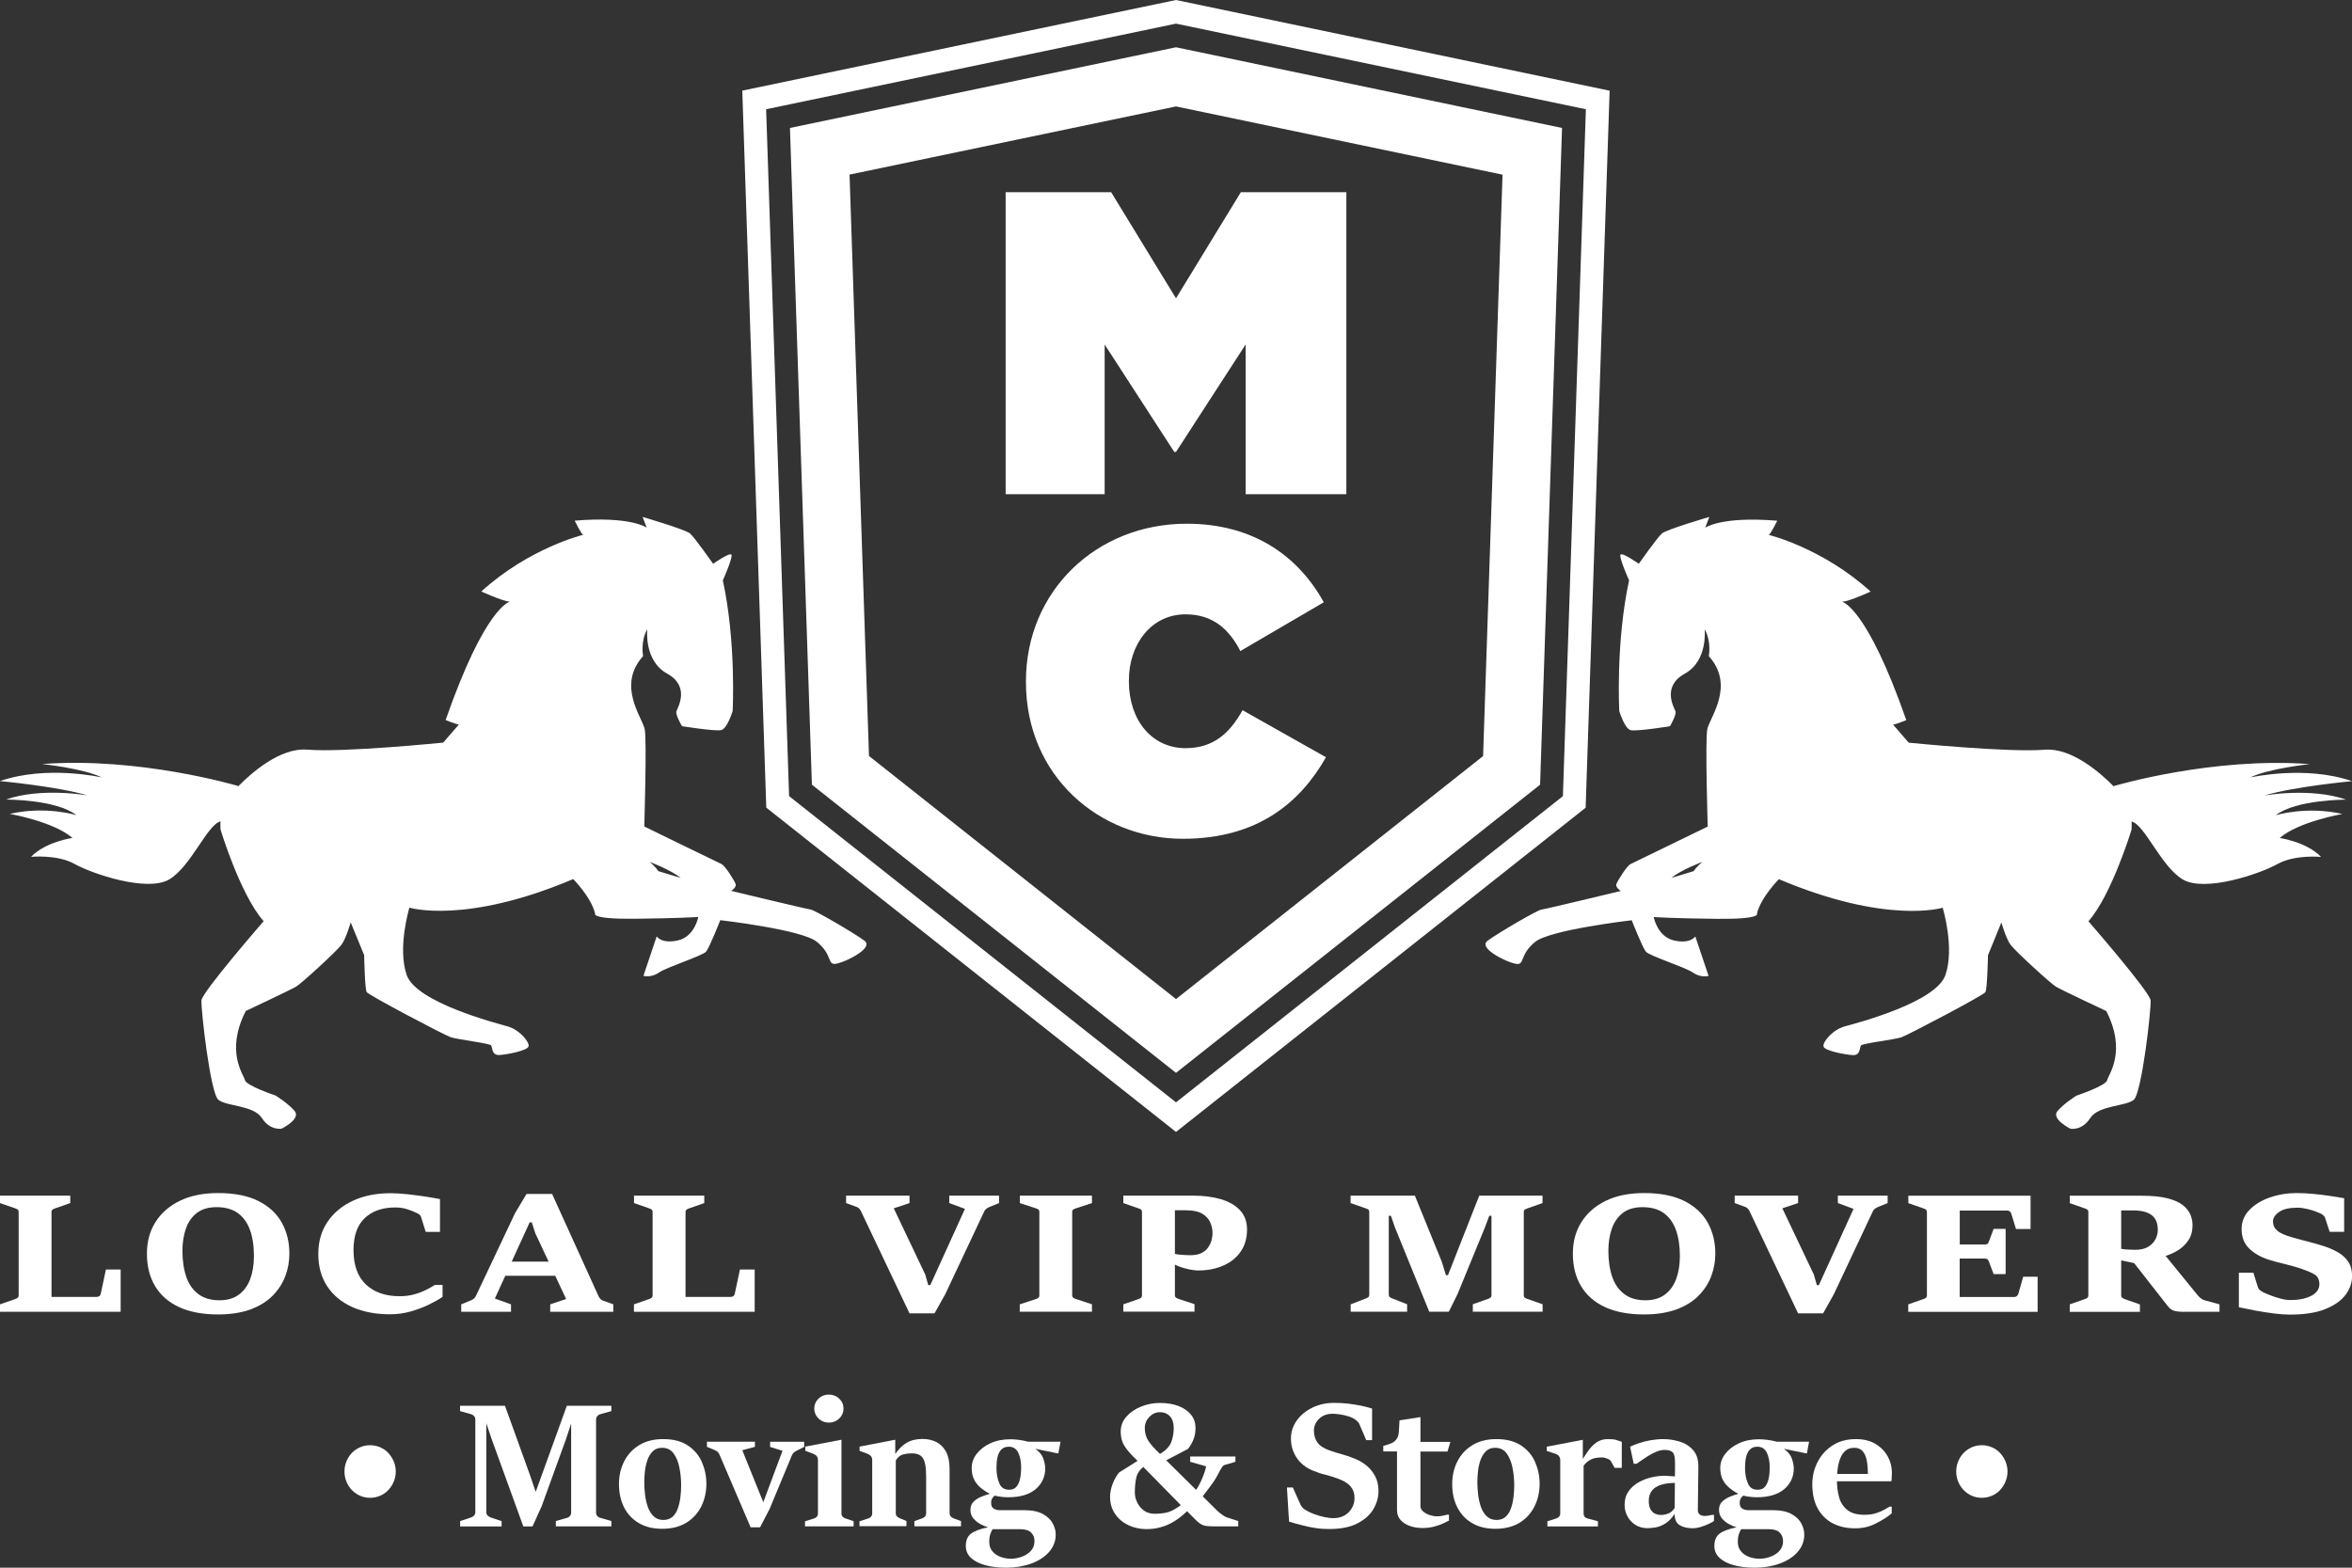 <?xml version="1.0" encoding="utf-8" ?>
<!DOCTYPE svg PUBLIC "-//W3C//DTD SVG 1.1//EN" "http://www.w3.org/Graphics/SVG/1.1/DTD/svg11.dtd">
<svg xmlns="http://www.w3.org/2000/svg" width="300" height="200" viewBox="0 0 300 200" fill="none"><rect x="0" y="0" width="300" height="200" fill="#333333" stroke="none"/><g clip-path="url('#clip0_506_517')"><path d="M46.45 121.855C46.45 121.855 46.53 126.178 46.77 126.567C47.01 126.957 56.64 132.039 57.5 132.328C58.36 132.618 62.47 133.097 62.65 133.377C62.83 133.656 62.7 134.664 63.72 134.595C64.73 134.525 67.21 134.045 67.41 133.516C67.6 132.977 66.28 131.37 64.74 130.94C63.21 130.511 53.08 127.885 51.87 124.381C50.67 120.877 52.22 115.795 52.22 115.795C52.22 115.795 59.32 117.991 73.11 112.151C73.11 112.151 75.39 114.427 75.91 116.553C75.91 116.553 75.29 117.272 81.01 117.212C86.74 117.153 89.07 116.983 89.07 116.983C89.07 116.983 88.61 119.479 86.49 119.968C84.37 120.457 83.76 119.459 83.76 119.459L82.07 124.491C82.07 124.491 83.04 124.78 84.04 124.081C85.04 123.383 89.62 121.935 90.06 121.406C90.51 120.877 91.87 117.392 91.87 117.392C91.87 117.392 102.33 118.59 104.21 120.168C106.1 121.735 105.56 122.883 106.37 122.973C107.18 123.063 111.63 121.026 110.26 120.008C108.88 118.99 103.89 116.094 103.4 116.034C102.91 115.984 93.27 113.658 93.27 113.658C93.27 113.658 94 113.199 93.82 112.75C93.64 112.3 92.5 110.433 92 110.214C91.5 109.994 82.18 105.441 82.18 105.441C82.18 105.441 82.51 94.539 82.24 93.061C81.98 91.583 78.61 87.51 82.03 83.696C82.03 83.696 81.66 81.879 82.56 80.272C82.56 80.272 82.11 84.295 85.09 85.933C88.07 87.58 86.44 90.275 86.28 90.735C86.12 91.194 86.99 92.642 86.99 92.642C86.99 92.642 91.2 93.321 91.99 93.141C92.78 92.961 93.45 90.695 93.45 90.695C93.45 90.695 93.92 81.989 92.2 74.041C92.2 74.041 93.53 71.066 93.29 70.757C93.06 70.447 90.96 71.925 90.96 71.925C90.96 71.925 88.59 68.56 88.01 68.051C87.42 67.552 81.96 65.945 81.96 65.945L82.49 67.312C82.49 67.312 80.43 65.825 73.3 66.424C73.3 66.424 74.15 68.161 74.38 68.231C74.38 68.231 67.55 69.868 61.39 75.459C61.39 75.459 64 76.657 65.02 76.767C65.02 76.767 61.9 77.346 56.84 91.863C56.84 91.863 58.1 92.372 58.52 92.442L56.53 94.738C56.53 94.738 43.81 96.026 39.19 95.637C35.76 95.347 32.08 98.592 30.41 100.289L30.18 100.22C30.18 100.22 17.71 96.535 5.38 97.474C5.38 97.474 10.63 98.023 12.98 99.181C12.98 99.181 5.98 97.574 -0.01 99.65C-0.01 99.65 7.15 100.299 11.2 101.478C11.2 101.478 5.23 100.419 0.75 102.007C0.75 102.007 7.13 101.967 9.75 103.994C9.75 103.994 5.83 102.776 1.25 103.834C1.25 103.834 6.86 104.822 9.24 106.899C9.24 106.899 5.79 107.388 3.96 109.315C3.96 109.315 7.29 108.976 9.52 110.224C11.75 111.472 18.78 113.858 21.59 112.19C24.36 110.553 26.43 105.212 28.12 104.792C28.11 105.112 28.11 105.461 28.13 105.841C28.13 105.841 30.66 114.187 33.63 117.522C33.63 117.522 25.79 126.547 25.7 127.606C25.6 128.674 26.83 139.437 27.84 140.295C28.86 141.164 32.34 140.984 33.4 142.632C34.46 144.279 35.92 143.99 35.92 143.99C35.92 143.99 38.47 142.742 37.56 141.713C36.66 140.685 35.15 139.766 35.15 139.766C35.15 139.766 31.39 138.508 31.24 137.799C31.09 137.091 28.7 134.175 31.35 128.974C31.35 128.974 37.03 126.308 37.77 125.869C38.51 125.429 42.95 121.336 43.55 120.537C44.14 119.738 44.73 117.672 44.73 117.672L46.45 121.855ZM86.82 111.991C86.82 111.991 84.93 111.442 83.96 111.132C83.96 111.132 83.65 110.613 82.91 109.984C82.81 109.914 85.6 111.002 86.82 111.991Z" fill="white"/><path d="M288.79 101.488C292.85 100.309 300 99.66 300 99.66C294.01 97.584 287.01 99.191 287.01 99.191C289.36 98.033 294.61 97.484 294.61 97.484C282.27 96.546 269.81 100.23 269.81 100.23L269.58 100.299C267.91 98.602 264.23 95.367 260.8 95.647C256.17 96.026 243.46 94.748 243.46 94.748L241.47 92.452C241.89 92.382 243.15 91.873 243.15 91.873C238.09 77.366 234.97 76.777 234.97 76.777C236 76.677 238.6 75.469 238.6 75.469C232.43 69.878 225.61 68.241 225.61 68.241C225.83 68.171 226.69 66.434 226.69 66.434C219.56 65.835 217.5 67.322 217.5 67.322L218.03 65.945C218.03 65.945 212.58 67.542 211.99 68.051C211.4 68.55 209.03 71.925 209.03 71.925C209.03 71.925 206.93 70.437 206.7 70.757C206.46 71.076 207.79 74.041 207.79 74.041C206.07 81.989 206.54 90.705 206.54 90.705C206.54 90.705 207.21 92.971 208 93.151C208.79 93.331 213 92.652 213 92.652C213 92.652 213.87 91.194 213.71 90.745C213.54 90.285 211.91 87.59 214.9 85.942C217.88 84.295 217.43 80.281 217.43 80.281C218.33 81.889 217.96 83.706 217.96 83.706C221.38 87.52 218.02 91.593 217.76 93.071C217.49 94.549 217.82 105.451 217.82 105.451C217.82 105.451 208.5 109.994 208 110.224C207.51 110.443 206.36 112.31 206.18 112.76C206 113.209 206.73 113.668 206.73 113.668C206.73 113.668 197.09 115.994 196.6 116.044C196.11 116.094 191.12 119 189.74 120.018C188.36 121.036 192.82 123.073 193.63 122.983C194.44 122.893 193.9 121.745 195.79 120.178C197.67 118.61 208.13 117.402 208.13 117.402C208.13 117.402 209.49 120.887 209.94 121.416C210.38 121.945 214.96 123.393 215.96 124.091C216.96 124.79 217.93 124.501 217.93 124.501L216.24 119.469C216.24 119.469 215.62 120.467 213.51 119.978C211.39 119.489 210.93 116.993 210.93 116.993C210.93 116.993 213.27 117.163 218.99 117.222C224.72 117.282 224.1 116.563 224.1 116.563C224.62 114.437 226.9 112.161 226.9 112.161C240.69 118.001 247.79 115.805 247.79 115.805C247.79 115.805 249.35 120.887 248.14 124.391C246.94 127.895 236.81 130.531 235.27 130.95C233.74 131.38 232.41 132.987 232.6 133.526C232.79 134.065 235.28 134.535 236.29 134.605C237.31 134.684 237.18 133.666 237.36 133.387C237.54 133.107 241.65 132.628 242.51 132.338C243.37 132.049 253 126.967 253.24 126.577C253.48 126.188 253.57 121.865 253.57 121.865L255.28 117.682C255.28 117.682 255.86 119.738 256.46 120.547C257.06 121.346 261.51 125.439 262.24 125.879C262.97 126.318 268.66 128.984 268.66 128.984C271.31 134.185 268.92 137.101 268.77 137.809C268.62 138.518 264.86 139.776 264.86 139.776C264.86 139.776 263.35 140.695 262.45 141.723C261.55 142.752 264.09 144 264.09 144C264.09 144 265.55 144.289 266.61 142.642C267.67 140.994 271.15 141.164 272.17 140.305C273.19 139.437 274.41 128.674 274.31 127.616C274.22 126.547 266.38 117.532 266.38 117.532C269.34 114.197 271.88 105.851 271.88 105.851C271.9 105.471 271.9 105.122 271.89 104.802C273.59 105.232 275.65 110.563 278.42 112.2C281.24 113.868 288.26 111.482 290.49 110.234C292.72 108.986 296.05 109.325 296.05 109.325C294.23 107.398 290.78 106.909 290.78 106.909C293.15 104.832 298.77 103.844 298.77 103.844C294.18 102.795 290.27 104.004 290.27 104.004C292.89 101.987 299.26 102.017 299.26 102.017C294.75 100.429 288.79 101.488 288.79 101.488ZM216.04 111.132C215.07 111.442 213.18 111.991 213.18 111.991C214.4 111.002 217.18 109.914 217.1 109.984C216.35 110.613 216.04 111.132 216.04 111.132Z" fill="white"/><path d="M150 144.409L202.25 103.045L205.31 11.572L150 0L94.68 11.562L97.74 103.035L150 144.409ZM150 3.015L202.28 13.938L199.35 101.567L150 140.635L100.65 101.567L97.72 13.938L150 3.015Z" fill="white"/><path d="M140.9 43.95L149.78 57.658H150L158.88 43.95V63.049H171.73V24.521H158.27L150 38.059L141.73 24.521H128.27V63.049H140.9V43.95Z" fill="white"/><path d="M151.21 95.447C146.96 95.447 143.99 91.923 143.99 86.911V86.801C143.99 82.178 146.86 78.375 151.21 78.375C154.74 78.375 156.78 80.302 158.21 83.057L168.85 76.837C165.6 70.947 159.86 66.813 151.37 66.813C139.85 66.813 130.86 75.399 130.86 86.911V87.021C130.86 98.972 140.18 107.009 150.88 107.009C160.47 107.009 165.88 102.326 169.13 96.605L158.49 90.605C156.89 93.46 154.85 95.447 151.21 95.447Z" fill="white"/><path d="M150 136.871L196.44 100.11L199.24 16.324L150 6.03L100.76 16.324L103.56 100.11L150 136.871ZM150 13.578L191.65 22.284L189.17 96.456L150 127.456L110.84 96.446L108.36 22.274L150 13.578Z" fill="white"/><path d="M0 167.352V166.404L1.95 165.725C2.06 165.695 2.16 165.635 2.25 165.565C2.34 165.495 2.38 165.385 2.38 165.236V154.613C2.38 154.473 2.34 154.373 2.26 154.313C2.18 154.253 2.08 154.203 1.96 154.163L0 153.484V152.536H8.96V153.484L7.02 154.163C6.9 154.203 6.8 154.253 6.71 154.313C6.62 154.373 6.57 154.473 6.57 154.613V165.455H12.32C12.44 165.455 12.55 165.425 12.65 165.365C12.75 165.305 12.82 165.196 12.85 165.056L13.51 161.961H15.39V167.352H0Z" fill="white"/><path d="M27.81 167.692C25.86 167.692 24.21 167.382 22.86 166.763C21.51 166.144 20.48 165.246 19.79 164.087C19.09 162.929 18.74 161.541 18.74 159.924C18.74 158.406 19.1 157.069 19.83 155.911C20.56 154.752 21.6 153.844 22.96 153.185C24.32 152.526 25.95 152.206 27.84 152.206C29.91 152.206 31.61 152.546 32.95 153.215C34.28 153.884 35.28 154.802 35.93 155.96C36.58 157.119 36.91 158.446 36.91 159.924C36.91 160.922 36.74 161.881 36.39 162.809C36.04 163.738 35.5 164.567 34.77 165.305C34.04 166.044 33.1 166.623 31.95 167.053C30.78 167.472 29.41 167.692 27.81 167.692ZM28 165.885C28.98 165.885 29.79 165.655 30.44 165.186C31.09 164.716 31.57 164.067 31.9 163.219C32.22 162.37 32.39 161.382 32.39 160.254C32.39 158.946 32.22 157.827 31.88 156.899C31.54 155.97 31.02 155.252 30.32 154.752C29.62 154.253 28.72 154.004 27.63 154.004C26.59 154.004 25.75 154.253 25.11 154.742C24.47 155.242 24 155.91 23.71 156.749C23.42 157.588 23.27 158.526 23.27 159.565C23.27 160.853 23.44 161.971 23.77 162.919C24.1 163.868 24.62 164.597 25.32 165.106C26 165.625 26.9 165.885 28 165.885Z" fill="white"/><path d="M55.47 163.928H56.45V165.445C55.98 165.775 55.39 166.104 54.69 166.444C53.99 166.783 53.22 167.073 52.38 167.312C51.54 167.552 50.66 167.672 49.73 167.672C47.91 167.672 46.31 167.362 44.94 166.753C43.57 166.134 42.5 165.256 41.74 164.107C40.98 162.959 40.6 161.581 40.6 159.984C40.6 158.397 40.99 157.029 41.78 155.871C42.57 154.712 43.66 153.814 45.04 153.175C46.43 152.536 48.01 152.226 49.8 152.226C50.45 152.226 51.17 152.266 51.97 152.356C52.77 152.446 53.54 152.546 54.28 152.656C55.02 152.776 55.63 152.875 56.12 152.975V157.159H54.3L53.68 155.182C53.66 155.102 53.58 155.022 53.45 154.922C53.32 154.832 53.21 154.772 53.12 154.732C52.71 154.543 52.29 154.373 51.86 154.243C51.43 154.113 50.94 154.044 50.39 154.044C48.79 154.044 47.5 154.493 46.54 155.381C45.58 156.28 45.09 157.648 45.09 159.485C45.09 161.412 45.62 162.869 46.67 163.868C47.72 164.866 49.16 165.365 50.96 165.365C51.67 165.365 52.31 165.286 52.88 165.116C53.45 164.956 53.95 164.756 54.38 164.537C54.84 164.307 55.2 164.107 55.47 163.928Z" fill="white"/><path d="M58.83 167.352V166.404L60.12 165.875C60.4 165.755 60.59 165.565 60.71 165.315L65.69 154.782L67.16 152.316H70.42L76.35 165.375C76.41 165.485 76.48 165.595 76.56 165.695C76.65 165.795 76.75 165.865 76.88 165.915L78.23 166.404V167.352H70.18V166.404L72.21 165.725L68.27 157.318L67.83 155.94H67.56L63.12 165.665L65.18 166.404V167.352H58.83ZM64.25 162.76L65.11 160.952H70.1L70.93 162.76H64.25Z" fill="white"/><path d="M80.86 167.352V166.404L82.81 165.725C82.92 165.695 83.02 165.635 83.11 165.565C83.2 165.495 83.24 165.385 83.24 165.236V154.613C83.24 154.473 83.2 154.373 83.12 154.313C83.04 154.253 82.94 154.203 82.82 154.163L80.87 153.484V152.536H89.83V153.484L87.89 154.163C87.77 154.203 87.67 154.253 87.58 154.313C87.49 154.373 87.44 154.473 87.44 154.613V165.455H93.19C93.31 165.455 93.42 165.425 93.52 165.365C93.62 165.305 93.69 165.196 93.72 165.056L94.38 161.961H96.26V167.352H80.86Z" fill="white"/><path d="M116.01 167.552L109.8 154.483C109.75 154.393 109.69 154.293 109.6 154.193C109.51 154.093 109.4 154.024 109.26 153.974L107.92 153.484V152.536H116.01V153.484L114 154.153L118.02 162.61L118.4 163.948H118.66L123.08 154.223L121.08 153.484V152.536H127.43V153.484L126.2 153.984C126.04 154.053 125.91 154.133 125.79 154.223C125.68 154.313 125.59 154.413 125.55 154.523L120.57 165.106L119.2 167.552H116.01Z" fill="white"/><path d="M130.07 167.352V166.404L132.14 165.725C132.28 165.675 132.39 165.625 132.46 165.555C132.53 165.485 132.57 165.385 132.57 165.236V154.613C132.57 154.473 132.53 154.373 132.45 154.303C132.37 154.243 132.27 154.193 132.15 154.163L130.08 153.484V152.536H139.28V153.484L137.21 154.163C137.08 154.203 136.98 154.253 136.89 154.313C136.8 154.373 136.76 154.473 136.76 154.613V165.236C136.76 165.385 136.8 165.495 136.89 165.555C136.98 165.625 137.08 165.685 137.21 165.715L139.28 166.394V167.342H130.07V167.352Z" fill="white"/><path d="M143.28 167.352V166.404L145.23 165.725C145.37 165.675 145.48 165.615 145.55 165.555C145.62 165.495 145.66 165.385 145.66 165.236V154.613C145.66 154.473 145.62 154.373 145.54 154.313C145.46 154.253 145.36 154.203 145.23 154.163L143.28 153.484V152.536H152.24C153.5 152.536 154.65 152.686 155.68 152.975C156.71 153.275 157.53 153.734 158.14 154.373C158.75 155.012 159.06 155.841 159.06 156.859C159.06 157.937 158.8 158.866 158.27 159.645C157.74 160.423 157.01 161.022 156.07 161.442C155.13 161.861 154.06 162.081 152.85 162.081C152.42 162.081 151.88 162.001 151.25 161.841C150.62 161.681 150.11 161.492 149.73 161.262V159.934C149.95 160.004 150.27 160.054 150.68 160.084C151.09 160.114 151.47 160.134 151.83 160.134C152.44 160.134 152.93 160.034 153.3 159.834C153.67 159.635 153.96 159.375 154.15 159.065C154.35 158.756 154.48 158.456 154.55 158.147C154.62 157.837 154.66 157.578 154.66 157.368C154.66 156.849 154.56 156.36 154.35 155.91C154.14 155.461 153.79 155.092 153.3 154.812C152.8 154.533 152.11 154.403 151.22 154.403H149.86V165.226C149.86 165.375 149.91 165.485 150 165.545C150.09 165.615 150.2 165.675 150.31 165.705L152.36 166.384V167.332H143.28V167.352Z" fill="white"/><path d="M172.28 167.352V166.404L174.23 165.645C174.35 165.595 174.45 165.545 174.53 165.485C174.61 165.425 174.65 165.325 174.65 165.176V154.613C174.65 154.473 174.61 154.373 174.53 154.313C174.45 154.253 174.35 154.203 174.22 154.163L172.27 153.484V152.536H180.47L183.91 160.992L184.43 162.68H184.69L188.68 152.536H196.75V153.484L194.82 154.163C194.7 154.203 194.59 154.253 194.5 154.313C194.41 154.373 194.36 154.473 194.36 154.613V165.236C194.36 165.385 194.41 165.495 194.5 165.555C194.59 165.625 194.7 165.685 194.83 165.715L196.76 166.394V167.342H187.86V166.394L189.78 165.715C189.91 165.665 190.02 165.615 190.11 165.545C190.2 165.475 190.24 165.375 190.24 165.226V155.102H189.96L189.4 156.599L185.91 165.096L184.8 167.342H182.3L177.93 156.599L177.41 155.102H177.14V165.166C177.14 165.315 177.18 165.415 177.26 165.475C177.34 165.535 177.44 165.585 177.55 165.635L179.48 166.394V167.342H172.28V167.352Z" fill="white"/><path d="M209.69 167.692C207.74 167.692 206.09 167.382 204.74 166.763C203.39 166.144 202.36 165.246 201.67 164.087C200.97 162.929 200.62 161.541 200.62 159.924C200.62 158.406 200.98 157.069 201.71 155.911C202.44 154.752 203.48 153.844 204.84 153.185C206.2 152.526 207.83 152.206 209.72 152.206C211.79 152.206 213.49 152.546 214.83 153.215C216.16 153.884 217.16 154.802 217.81 155.96C218.46 157.119 218.79 158.446 218.79 159.924C218.79 160.922 218.62 161.881 218.27 162.809C217.92 163.738 217.38 164.567 216.65 165.305C215.92 166.044 214.98 166.623 213.83 167.053C212.67 167.472 211.29 167.692 209.69 167.692ZM209.88 165.885C210.86 165.885 211.67 165.655 212.32 165.186C212.97 164.716 213.45 164.067 213.78 163.219C214.1 162.37 214.27 161.382 214.27 160.254C214.27 158.946 214.1 157.827 213.76 156.899C213.42 155.97 212.9 155.252 212.2 154.752C211.5 154.253 210.6 154.004 209.51 154.004C208.47 154.004 207.63 154.253 206.99 154.742C206.35 155.242 205.88 155.91 205.59 156.749C205.3 157.588 205.15 158.526 205.15 159.565C205.15 160.853 205.32 161.971 205.65 162.919C205.98 163.868 206.5 164.597 207.2 165.106C207.89 165.625 208.78 165.885 209.88 165.885Z" fill="white"/><path d="M229.35 167.552L223.14 154.483C223.09 154.393 223.03 154.293 222.94 154.193C222.85 154.093 222.74 154.024 222.6 153.974L221.26 153.484V152.536H229.35V153.484L227.34 154.153L231.36 162.61L231.74 163.948H232L236.42 154.223L234.42 153.484V152.536H240.77V153.484L239.54 153.984C239.38 154.053 239.25 154.133 239.13 154.223C239.02 154.313 238.93 154.413 238.89 154.523L233.91 165.106L232.54 167.552H229.35Z" fill="white"/><path d="M243.4 167.352V166.404L245.35 165.725C245.48 165.685 245.58 165.635 245.66 165.565C245.74 165.495 245.78 165.385 245.78 165.246V154.623C245.78 154.483 245.74 154.383 245.66 154.323C245.58 154.263 245.48 154.213 245.36 154.173L243.41 153.494V152.546H259V156.789H257.14L256.54 154.832C256.5 154.702 256.44 154.613 256.35 154.543C256.26 154.473 256.15 154.443 256.02 154.443H249.97V158.766H253.17C253.34 158.766 253.45 158.736 253.51 158.686C253.57 158.626 253.63 158.526 253.69 158.377L254.29 156.779H255.82V162.54H254.29L253.69 160.962C253.65 160.843 253.6 160.743 253.52 160.673C253.45 160.603 253.33 160.563 253.16 160.563H249.96V165.465H256.93C257.04 165.465 257.15 165.425 257.24 165.355C257.34 165.276 257.4 165.186 257.44 165.066L258.06 162.879H259.9V167.362H243.4V167.352Z" fill="white"/><path d="M264 167.352V166.404L265.95 165.725C266.07 165.685 266.17 165.635 266.25 165.565C266.33 165.495 266.37 165.385 266.37 165.246V154.623C266.37 154.483 266.33 154.383 266.25 154.323C266.17 154.263 266.07 154.213 265.95 154.173L264 153.494V152.546H273.16C274.51 152.546 275.61 152.656 276.46 152.875C277.31 153.095 277.97 153.385 278.43 153.754C278.89 154.123 279.21 154.523 279.39 154.962C279.57 155.401 279.66 155.851 279.66 156.3C279.66 157.049 279.49 157.688 279.14 158.217C278.79 158.746 278.34 159.185 277.78 159.525C277.22 159.864 276.62 160.124 275.99 160.294L272.73 161.252L270.38 160.753L270.51 159.315C270.53 159.325 270.67 159.345 270.91 159.375C271.15 159.405 271.41 159.415 271.7 159.425C271.98 159.435 272.2 159.445 272.34 159.445C273.01 159.445 273.56 159.325 273.98 159.075C274.4 158.826 274.72 158.506 274.92 158.117C275.13 157.728 275.23 157.318 275.23 156.889C275.23 156.03 274.96 155.401 274.43 155.012C273.9 154.613 273.12 154.423 272.09 154.423H270.56V165.246C270.56 165.395 270.6 165.495 270.69 165.565C270.78 165.635 270.88 165.685 271.01 165.735L272.95 166.414V167.362H264V167.352ZM283.11 167.352H278.5C277.94 167.352 277.52 167.302 277.25 167.202C276.98 167.103 276.76 166.943 276.59 166.733C276.42 166.524 276.21 166.254 275.95 165.925L272.11 161.012L276.13 160.104L280.31 165.236C280.4 165.345 280.53 165.475 280.68 165.605C280.83 165.735 281 165.825 281.17 165.875L283.1 166.404V167.352H283.11Z" fill="white"/><path d="M285.57 166.773V162.37H287.42L288.01 164.257C288.05 164.387 288.13 164.497 288.26 164.597C288.39 164.696 288.54 164.786 288.7 164.876C288.91 164.976 289.21 165.106 289.6 165.256C289.99 165.405 290.42 165.545 290.89 165.675C291.35 165.795 291.78 165.855 292.16 165.855C293.23 165.855 294.1 165.675 294.8 165.315C295.49 164.956 295.84 164.457 295.84 163.828C295.84 163.239 295.62 162.819 295.19 162.57C294.76 162.32 294.18 162.081 293.45 161.831C292.74 161.601 292.04 161.402 291.35 161.242C290.66 161.082 289.99 160.903 289.33 160.693C288.33 160.363 287.51 159.894 286.87 159.265C286.23 158.636 285.92 157.807 285.92 156.789C285.92 155.851 286.25 155.042 286.92 154.353C287.59 153.664 288.46 153.135 289.53 152.766C290.6 152.396 291.74 152.206 292.95 152.206C293.64 152.206 294.35 152.246 295.09 152.316C295.83 152.386 296.54 152.476 297.22 152.576C297.9 152.676 298.49 152.776 299 152.865V157.149H297.15L296.55 155.321C296.51 155.222 296.43 155.122 296.32 155.032C296.21 154.942 296.1 154.862 295.99 154.812C295.87 154.752 295.65 154.662 295.33 154.543C295.01 154.423 294.64 154.313 294.23 154.223C293.82 154.123 293.42 154.073 293.03 154.073C292 154.073 291.22 154.253 290.7 154.623C290.18 154.992 289.92 155.391 289.92 155.821C289.92 156.29 290.1 156.679 290.46 156.999C290.82 157.318 291.49 157.618 292.48 157.887C293.14 158.077 293.78 158.247 294.42 158.407C295.06 158.566 295.76 158.766 296.52 159.016C297.15 159.225 297.73 159.485 298.26 159.794C298.78 160.104 299.21 160.503 299.53 160.982C299.85 161.462 300.01 162.071 300.01 162.789C300.01 163.668 299.72 164.477 299.15 165.226C298.57 165.974 297.7 166.573 296.53 167.033C295.36 167.492 293.88 167.712 292.09 167.712C291.51 167.712 290.83 167.662 290.07 167.572C289.31 167.472 288.53 167.352 287.75 167.212C286.95 167.063 286.23 166.913 285.57 166.773Z" fill="white"/><path d="M43.94 187.73C43.94 187.27 44.02 186.841 44.19 186.432C44.36 186.022 44.59 185.663 44.89 185.353C45.19 185.044 45.54 184.804 45.93 184.635C46.32 184.465 46.75 184.375 47.21 184.375C47.65 184.375 48.08 184.465 48.48 184.635C48.88 184.804 49.23 185.044 49.52 185.353C49.81 185.663 50.04 186.022 50.22 186.432C50.39 186.841 50.48 187.28 50.48 187.73C50.48 188.189 50.39 188.618 50.22 189.028C50.05 189.437 49.81 189.796 49.52 190.106C49.23 190.415 48.88 190.655 48.48 190.825C48.08 190.994 47.65 191.084 47.21 191.084C46.75 191.084 46.32 190.994 45.93 190.825C45.53 190.655 45.19 190.405 44.89 190.106C44.59 189.796 44.36 189.437 44.19 189.028C44.02 188.618 43.94 188.179 43.94 187.73Z" fill="white"/><path d="M249.52 187.73C249.52 187.27 249.6 186.841 249.77 186.432C249.94 186.022 250.17 185.663 250.47 185.353C250.77 185.044 251.12 184.804 251.51 184.635C251.9 184.465 252.33 184.375 252.79 184.375C253.23 184.375 253.65 184.465 254.06 184.635C254.46 184.804 254.81 185.044 255.1 185.353C255.39 185.663 255.62 186.022 255.8 186.432C255.97 186.841 256.06 187.28 256.06 187.73C256.06 188.189 255.97 188.618 255.8 189.028C255.63 189.437 255.39 189.796 255.1 190.106C254.81 190.415 254.46 190.655 254.06 190.825C253.66 190.994 253.23 191.084 252.79 191.084C252.33 191.084 251.9 190.994 251.51 190.825C251.11 190.655 250.77 190.405 250.47 190.106C250.17 189.796 249.94 189.437 249.77 189.028C249.6 188.618 249.52 188.179 249.52 187.73Z" fill="white"/><path d="M58.69 194.738V194.059L60.11 193.58C60.26 193.53 60.38 193.44 60.48 193.331C60.58 193.211 60.63 193.081 60.63 192.921V181.1C60.63 180.93 60.58 180.781 60.47 180.661C60.37 180.541 60.24 180.461 60.1 180.421L58.68 180.022V179.343H64.41L67.55 188.049L68.33 190.325L72.3 179.343H77.98V180.022L76.56 180.421C76.4 180.461 76.28 180.551 76.18 180.671C76.08 180.791 76.03 180.93 76.03 181.09V192.981C76.03 193.151 76.08 193.291 76.18 193.411C76.28 193.52 76.4 193.6 76.56 193.64L77.98 194.049V194.728H70.9V194.049L72.32 193.64C72.48 193.6 72.6 193.52 72.7 193.401C72.8 193.281 72.85 193.141 72.85 192.981V181.609L72.17 183.666L69.08 192.182L67.92 194.738H66.75L62.74 183.676L62.03 181.579V192.921C62.03 193.091 62.08 193.231 62.18 193.331C62.28 193.43 62.4 193.52 62.56 193.58L63.98 194.059V194.738H58.69Z" fill="white"/><path d="M84.46 195.038C83.32 195.038 82.34 194.808 81.52 194.329C80.7 193.86 80.07 193.201 79.62 192.342C79.18 191.484 78.95 190.485 78.95 189.337C78.95 188.269 79.17 187.31 79.61 186.442C80.05 185.573 80.69 184.884 81.53 184.365C82.37 183.846 83.39 183.596 84.59 183.596C85.87 183.596 86.92 183.866 87.73 184.405C88.54 184.944 89.14 185.643 89.52 186.512C89.9 187.38 90.1 188.299 90.1 189.297C90.1 190.345 89.88 191.304 89.45 192.182C89.01 193.051 88.38 193.75 87.54 194.269C86.7 194.778 85.67 195.038 84.46 195.038ZM84.61 193.91C85.09 193.91 85.49 193.77 85.79 193.5C86.09 193.221 86.32 192.861 86.47 192.412C86.62 191.963 86.73 191.484 86.79 190.974C86.85 190.465 86.88 189.976 86.88 189.507C86.88 188.728 86.81 187.979 86.66 187.24C86.51 186.502 86.27 185.903 85.92 185.423C85.57 184.944 85.08 184.704 84.45 184.704C83.98 184.704 83.6 184.844 83.3 185.114C83.01 185.393 82.78 185.743 82.61 186.182C82.45 186.621 82.33 187.101 82.27 187.61C82.21 188.119 82.18 188.608 82.18 189.077C82.18 189.597 82.21 190.146 82.28 190.705C82.35 191.264 82.47 191.793 82.64 192.272C82.81 192.752 83.06 193.141 83.37 193.44C83.7 193.76 84.11 193.91 84.61 193.91Z" fill="white"/><path d="M95.73 194.818L91.78 185.593C91.71 185.423 91.62 185.293 91.52 185.204C91.42 185.114 91.22 185.014 90.93 184.894L90.17 184.585V183.926H96.29V184.585L94.68 185.014L96.79 190.246L97.36 191.643L99.81 185.084L98.23 184.595V183.936H102.57V184.595L101.81 184.974C101.59 185.074 101.42 185.174 101.3 185.274C101.17 185.363 101.07 185.503 101 185.683L98.17 192.492L96.95 194.848H95.73V194.818Z" fill="white"/><path d="M102.68 194.738V194.079L103.83 193.72C103.98 193.68 104.1 193.6 104.19 193.49C104.28 193.381 104.33 193.251 104.33 193.081V186.262C104.33 186.072 104.28 185.903 104.18 185.773C104.08 185.643 103.9 185.533 103.64 185.433L102.72 185.094V184.555L107.33 183.676V193.071C107.33 193.241 107.38 193.381 107.47 193.48C107.56 193.58 107.68 193.66 107.83 193.71L108.88 194.069V194.728H102.68V194.738ZM105.71 181.49C105.37 181.49 105.06 181.41 104.78 181.25C104.5 181.09 104.28 180.871 104.11 180.601C103.95 180.331 103.86 180.022 103.86 179.692C103.86 179.203 104.04 178.784 104.4 178.434C104.76 178.085 105.19 177.915 105.71 177.915C106.23 177.915 106.68 178.085 107.04 178.434C107.41 178.784 107.59 179.203 107.59 179.692C107.59 180.032 107.51 180.331 107.34 180.601C107.17 180.871 106.95 181.09 106.66 181.25C106.38 181.41 106.06 181.49 105.71 181.49Z" fill="white"/><path d="M109.63 194.738V194.079L110.74 193.72C110.88 193.68 111 193.6 111.1 193.49C111.2 193.38 111.25 193.251 111.25 193.081V186.262C111.25 186.072 111.2 185.902 111.09 185.773C110.98 185.643 110.8 185.523 110.56 185.433L109.64 185.094V184.555L114.19 183.676V185.483C114.59 184.934 114.98 184.525 115.37 184.245C115.76 183.976 116.15 183.796 116.53 183.706C116.91 183.616 117.29 183.576 117.67 183.576C118.32 183.576 118.9 183.706 119.43 183.966C119.95 184.225 120.36 184.644 120.67 185.204C120.97 185.773 121.12 186.511 121.12 187.42V193.021C121.12 193.211 121.17 193.351 121.27 193.46C121.37 193.57 121.49 193.65 121.62 193.7L122.58 194.059V194.718H116.63V194.059L117.64 193.7C117.77 193.66 117.88 193.58 117.98 193.47C118.08 193.361 118.13 193.211 118.13 193.021V188.438C118.13 187.779 118.09 187.22 118 186.771C117.91 186.322 117.74 185.982 117.48 185.753C117.22 185.523 116.82 185.413 116.28 185.413C115.94 185.413 115.58 185.453 115.21 185.543C114.84 185.633 114.52 185.892 114.26 186.312V193.061C114.26 193.231 114.31 193.371 114.41 193.46C114.51 193.55 114.63 193.64 114.77 193.69L115.62 194.049V194.708H109.63V194.738Z" fill="white"/><path d="M128.61 191.014C128.3 191.014 127.99 190.994 127.68 190.954C127.37 190.915 127.11 190.865 126.89 190.805C126.76 190.885 126.65 191.004 126.56 191.154C126.47 191.304 126.42 191.494 126.42 191.733C126.42 192.093 126.53 192.332 126.75 192.462C126.97 192.592 127.22 192.662 127.49 192.662H130.62C131.64 192.662 132.45 192.831 133.04 193.161C133.63 193.49 134.05 193.9 134.29 194.379C134.54 194.858 134.66 195.317 134.66 195.757C134.66 196.595 134.38 197.334 133.82 197.983C133.26 198.622 132.5 199.121 131.54 199.471C130.58 199.82 129.52 200 128.34 200C127.33 200 126.44 199.89 125.67 199.681C124.9 199.471 124.29 199.161 123.85 198.752C123.41 198.343 123.19 197.833 123.19 197.234C123.19 196.536 123.4 196.016 123.83 195.677C124.26 195.337 124.99 195.058 126.03 194.838C125.74 194.768 125.42 194.639 125.07 194.449C124.72 194.269 124.42 194.02 124.16 193.72C123.91 193.421 123.78 193.051 123.78 192.632C123.78 192.212 123.9 191.873 124.15 191.613C124.4 191.354 124.71 191.144 125.08 190.984C125.46 190.825 125.85 190.685 126.25 190.575C125.82 190.355 125.44 190.096 125.09 189.806C124.74 189.517 124.46 189.167 124.25 188.758C124.04 188.349 123.94 187.849 123.94 187.27C123.94 186.631 124.15 186.032 124.58 185.473C125.01 184.914 125.59 184.465 126.33 184.125C127.07 183.786 127.92 183.616 128.88 183.616C129.22 183.616 129.59 183.646 129.99 183.696C130.4 183.756 130.78 183.826 131.14 183.926H135.27L134.99 185.433L132.06 184.834C132.59 185.204 132.93 185.633 133.09 186.122C133.25 186.621 133.32 187.021 133.32 187.32C133.32 188.389 132.92 189.267 132.11 189.976C131.29 190.665 130.12 191.014 128.61 191.014ZM128.9 198.862C129.39 198.862 129.87 198.772 130.34 198.602C130.81 198.432 131.2 198.173 131.5 197.843C131.8 197.504 131.95 197.095 131.95 196.605C131.95 196.176 131.81 195.817 131.53 195.527C131.25 195.238 130.78 195.088 130.13 195.088H126.61C126.52 195.218 126.43 195.407 126.33 195.677C126.23 195.946 126.18 196.296 126.18 196.715C126.18 197.115 126.27 197.444 126.45 197.724C126.63 198.003 126.87 198.223 127.15 198.393C127.43 198.562 127.73 198.682 128.05 198.752C128.36 198.822 128.65 198.862 128.9 198.862ZM128.71 190.056C129.12 190.056 129.44 189.926 129.66 189.657C129.88 189.387 130.03 189.038 130.12 188.608C130.21 188.179 130.25 187.72 130.25 187.23C130.25 186.462 130.12 185.833 129.88 185.323C129.63 184.824 129.23 184.565 128.68 184.565C128.26 184.565 127.94 184.694 127.71 184.934C127.48 185.184 127.32 185.513 127.23 185.913C127.14 186.322 127.1 186.761 127.1 187.24C127.1 188.019 127.22 188.688 127.46 189.227C127.68 189.786 128.11 190.056 128.71 190.056Z" fill="white"/><path d="M146.23 195.078C145.4 195.078 144.64 194.908 143.93 194.579C143.22 194.239 142.66 193.77 142.23 193.141C141.8 192.522 141.59 191.783 141.59 190.934C141.59 190.435 141.7 189.896 141.92 189.307C142.14 188.718 142.42 188.229 142.76 187.839L145.1 186.372C144.47 185.773 144.01 185.273 143.7 184.864C143.39 184.455 143.19 184.085 143.1 183.746C143 183.406 142.95 183.027 142.95 182.618C142.95 181.899 143.19 181.27 143.68 180.721C144.17 180.172 144.8 179.742 145.56 179.443C146.32 179.133 147.12 178.984 147.96 178.984C148.89 178.984 149.69 179.123 150.37 179.393C151.05 179.662 151.57 180.042 151.94 180.511C152.31 180.99 152.49 181.539 152.49 182.178C152.49 182.718 152.4 183.217 152.22 183.666C152.04 184.115 151.8 184.505 151.52 184.854L148.75 186.302L152.57 190.076C152.8 189.726 153.01 189.357 153.19 188.958C153.37 188.558 153.51 188.199 153.63 187.849C153.75 187.5 153.81 187.25 153.84 187.071L151.81 186.491V185.813H157.58V186.491L156.25 186.881C156.1 186.921 155.97 187.021 155.87 187.18C155.77 187.33 155.68 187.48 155.6 187.62C155.24 188.339 154.89 188.938 154.54 189.397C154.19 189.856 153.81 190.355 153.41 190.894L155.2 192.672C155.35 192.821 155.55 192.991 155.8 193.181C156.05 193.371 156.26 193.5 156.42 193.56L157.94 194.049V194.728H154.66C154.2 194.728 153.85 194.688 153.59 194.618C153.33 194.549 153.09 194.409 152.86 194.219C152.63 194.019 152.34 193.74 151.97 193.361L151.41 192.791C150.87 193.321 150.32 193.75 149.77 194.089C149.22 194.429 148.65 194.678 148.07 194.828C147.49 195.008 146.88 195.078 146.23 195.078ZM147.26 193.121C147.99 193.121 148.59 193.041 149.07 192.891C149.54 192.732 150.06 192.442 150.61 192.013L145.83 187.15C145.34 187.54 145.03 188.009 144.92 188.578C144.8 189.137 144.75 189.756 144.75 190.415C144.75 190.845 144.85 191.264 145.05 191.673C145.25 192.093 145.53 192.432 145.91 192.712C146.28 192.981 146.73 193.121 147.26 193.121ZM147.96 185.483C148.71 185.034 149.19 184.525 149.4 183.966C149.61 183.406 149.71 182.807 149.71 182.168C149.71 181.539 149.55 181.04 149.23 180.691C148.91 180.341 148.49 180.162 147.95 180.162C147.43 180.162 146.99 180.361 146.6 180.761C146.22 181.16 146.02 181.639 146.02 182.208C146.02 182.777 146.16 183.297 146.44 183.766C146.73 184.225 147.23 184.804 147.96 185.483Z" fill="white"/><path d="M164.42 194.119L164.15 189.766H164.9L165.9 191.993C165.94 192.083 166.01 192.192 166.12 192.312C166.23 192.432 166.33 192.522 166.4 192.562C166.76 192.792 167.16 192.991 167.62 193.161C168.07 193.331 168.52 193.46 168.96 193.55C169.4 193.64 169.76 193.68 170.04 193.68C170.88 193.68 171.55 193.421 172.04 192.911C172.53 192.402 172.77 191.793 172.77 191.094C172.77 190.515 172.61 190.036 172.29 189.657C171.97 189.277 171.48 188.958 170.81 188.698C170.24 188.478 169.68 188.299 169.13 188.159C168.57 188.029 168.02 187.849 167.47 187.62C166.56 187.25 165.86 186.691 165.38 185.962C164.9 185.234 164.66 184.415 164.66 183.536C164.66 182.688 164.91 181.919 165.4 181.23C165.89 180.541 166.56 179.992 167.39 179.583C168.23 179.173 169.16 178.974 170.19 178.974C170.8 178.974 171.4 179.004 171.97 179.073C172.55 179.143 173.09 179.233 173.61 179.333C174.13 179.443 174.59 179.563 175.01 179.702V183.726H174.26L173.38 181.659C173.34 181.559 173.26 181.46 173.17 181.36C173.07 181.27 172.98 181.19 172.9 181.13C172.66 180.95 172.36 180.801 171.99 180.691C171.62 180.571 171.26 180.491 170.9 180.441C170.54 180.391 170.24 180.361 170.01 180.361C169.26 180.361 168.67 180.581 168.24 181.02C167.8 181.46 167.59 181.949 167.59 182.498C167.59 183.087 167.74 183.596 168.03 184.016C168.32 184.435 168.84 184.774 169.57 185.034C170.11 185.224 170.65 185.393 171.17 185.533C171.69 185.673 172.26 185.863 172.87 186.122C173.36 186.312 173.83 186.591 174.29 186.961C174.74 187.33 175.11 187.78 175.4 188.329C175.69 188.868 175.83 189.507 175.83 190.236C175.83 191.014 175.61 191.783 175.18 192.522C174.75 193.261 174.07 193.87 173.14 194.349C172.21 194.828 171 195.068 169.52 195.068C168.92 195.068 168.34 195.028 167.76 194.938C167.18 194.848 166.62 194.728 166.06 194.579C165.49 194.439 164.95 194.289 164.42 194.119Z" fill="white"/><path d="M184.99 183.976L184.63 185.184H181.18V192.113C181.18 192.412 181.3 192.662 181.55 192.851C181.8 193.051 182.08 193.201 182.41 193.301C182.73 193.4 183.01 193.45 183.24 193.45C183.48 193.45 183.72 193.43 183.96 193.381C184.2 193.331 184.4 193.291 184.56 193.241H184.82V193.99C184.66 194.079 184.42 194.199 184.09 194.349C183.76 194.499 183.37 194.638 182.92 194.758C182.47 194.878 181.99 194.938 181.48 194.938C180.85 194.938 180.29 194.848 179.8 194.668C179.3 194.489 178.91 194.229 178.62 193.89C178.33 193.55 178.19 193.141 178.19 192.662V185.164H176.44V184.455C176.83 184.365 177.17 184.255 177.45 184.135C177.74 184.015 177.97 183.826 178.14 183.586C178.31 183.347 178.41 183.007 178.43 182.578L178.51 181.2L181.18 180.791V183.956H184.99V183.976Z" fill="white"/><path d="M190.74 195.038C189.6 195.038 188.62 194.808 187.8 194.329C186.98 193.86 186.35 193.201 185.9 192.342C185.46 191.484 185.23 190.485 185.23 189.337C185.23 188.269 185.45 187.31 185.89 186.442C186.33 185.573 186.97 184.884 187.81 184.365C188.65 183.846 189.67 183.596 190.87 183.596C192.15 183.596 193.2 183.866 194.01 184.405C194.82 184.944 195.42 185.643 195.8 186.512C196.18 187.38 196.38 188.299 196.38 189.297C196.38 190.345 196.16 191.304 195.73 192.182C195.29 193.051 194.66 193.75 193.82 194.269C192.97 194.778 191.95 195.038 190.74 195.038ZM190.88 193.91C191.37 193.91 191.76 193.77 192.05 193.5C192.35 193.221 192.58 192.861 192.73 192.412C192.89 191.963 192.99 191.484 193.05 190.974C193.11 190.465 193.14 189.976 193.14 189.507C193.14 188.728 193.07 187.979 192.92 187.24C192.77 186.512 192.53 185.903 192.18 185.423C191.83 184.944 191.34 184.704 190.71 184.704C190.24 184.704 189.86 184.844 189.56 185.114C189.27 185.393 189.04 185.743 188.87 186.182C188.71 186.621 188.59 187.101 188.53 187.61C188.47 188.119 188.44 188.608 188.44 189.077C188.44 189.597 188.47 190.146 188.54 190.705C188.61 191.264 188.73 191.793 188.9 192.272C189.07 192.752 189.32 193.141 189.63 193.44C189.98 193.76 190.38 193.91 190.88 193.91Z" fill="white"/><path d="M197.37 194.738V194.079L198.5 193.72C198.64 193.68 198.76 193.6 198.86 193.49C198.96 193.381 199.01 193.251 199.01 193.081V186.292C199.01 186.102 198.96 185.932 198.86 185.783C198.76 185.633 198.58 185.523 198.32 185.443L197.29 185.104V184.565L201.89 183.686V186.132C202.12 185.763 202.38 185.373 202.66 184.984C202.94 184.595 203.28 184.265 203.67 183.996C204.07 183.726 204.55 183.596 205.11 183.596C205.54 183.596 205.88 183.626 206.12 183.696C206.36 183.766 206.61 183.846 206.86 183.936V187.26H205.95L205.48 186.422C205.41 186.292 205.25 186.182 205 186.082C204.76 185.982 204.52 185.932 204.3 185.932C204.01 185.932 203.73 185.962 203.47 186.012C203.21 186.062 202.96 186.162 202.71 186.312C202.47 186.462 202.23 186.681 201.99 186.981V193.081C201.99 193.42 202.16 193.63 202.49 193.72L203.82 194.079V194.738H197.37Z" fill="white"/><path d="M210.13 194.958C209.55 194.958 209.04 194.818 208.6 194.539C208.16 194.259 207.82 193.9 207.58 193.44C207.34 192.991 207.22 192.512 207.22 191.993C207.22 191.304 207.39 190.725 207.72 190.256C208.06 189.786 208.48 189.397 209.01 189.107C209.53 188.818 210.08 188.598 210.67 188.468C211.26 188.339 211.79 188.269 212.29 188.269C212.38 188.269 212.51 188.279 212.69 188.289C212.87 188.299 213.05 188.309 213.23 188.329C213.41 188.339 213.55 188.349 213.64 188.349L213.65 186.731C213.66 186.012 213.57 185.533 213.38 185.313C213.19 185.094 212.83 184.974 212.31 184.974C212.01 184.974 211.7 185.034 211.37 185.164C211.04 185.293 210.72 185.453 210.4 185.643C210.08 185.833 209.78 186.032 209.49 186.232C209.21 186.432 208.96 186.601 208.74 186.741H208.38L207.92 184.565C208.26 184.405 208.64 184.245 209.08 184.105C209.52 183.956 210 183.836 210.52 183.746C211.04 183.656 211.59 183.596 212.16 183.596C212.86 183.596 213.56 183.706 214.25 183.916C214.94 184.125 215.52 184.495 215.97 185.014C216.42 185.523 216.64 186.232 216.63 187.141L216.56 192.682C216.56 192.901 216.64 193.071 216.79 193.201C216.94 193.331 217.18 193.401 217.49 193.401C217.56 193.401 217.69 193.391 217.88 193.361C218.06 193.331 218.24 193.301 218.4 193.261H218.62V194.039C218.49 194.139 218.27 194.269 217.96 194.409C217.65 194.559 217.32 194.678 216.95 194.798C216.58 194.908 216.22 194.968 215.88 194.968C215.23 194.968 214.69 194.838 214.25 194.579C213.81 194.319 213.6 193.84 213.6 193.141C213.23 193.69 212.84 194.099 212.42 194.359C212 194.619 211.59 194.788 211.19 194.858C210.8 194.928 210.44 194.958 210.13 194.958ZM211.84 193.271C212.15 193.271 212.47 193.211 212.79 193.091C213.11 192.971 213.38 192.732 213.61 192.372L213.63 189.187C212.96 189.187 212.37 189.267 211.87 189.427C211.37 189.587 210.98 189.826 210.71 190.166C210.44 190.505 210.3 190.934 210.3 191.474C210.3 191.933 210.38 192.302 210.53 192.562C210.69 192.821 210.88 193.011 211.12 193.121C211.37 193.221 211.6 193.271 211.84 193.271Z" fill="white"/><path d="M224.09 191.014C223.78 191.014 223.47 190.994 223.16 190.954C222.85 190.915 222.59 190.865 222.37 190.805C222.24 190.885 222.13 191.004 222.04 191.154C221.95 191.304 221.9 191.494 221.9 191.733C221.9 192.093 222.01 192.332 222.23 192.462C222.45 192.592 222.7 192.662 222.97 192.662H226.1C227.12 192.662 227.93 192.831 228.52 193.161C229.11 193.49 229.53 193.9 229.77 194.379C230.02 194.858 230.14 195.317 230.14 195.757C230.14 196.595 229.86 197.334 229.3 197.983C228.74 198.622 227.98 199.121 227.02 199.471C226.06 199.82 225 200 223.82 200C222.81 200 221.92 199.89 221.15 199.681C220.38 199.471 219.77 199.161 219.33 198.752C218.89 198.343 218.67 197.833 218.67 197.234C218.67 196.536 218.88 196.016 219.31 195.677C219.74 195.337 220.47 195.058 221.51 194.838C221.22 194.768 220.9 194.639 220.55 194.449C220.2 194.269 219.9 194.02 219.64 193.72C219.39 193.421 219.26 193.051 219.26 192.632C219.26 192.212 219.38 191.873 219.63 191.613C219.88 191.354 220.19 191.144 220.56 190.984C220.94 190.825 221.33 190.685 221.73 190.575C221.3 190.355 220.92 190.096 220.57 189.806C220.22 189.517 219.94 189.167 219.73 188.758C219.52 188.349 219.42 187.849 219.42 187.27C219.42 186.631 219.63 186.032 220.06 185.473C220.49 184.914 221.07 184.465 221.81 184.125C222.55 183.786 223.4 183.616 224.36 183.616C224.7 183.616 225.07 183.646 225.47 183.696C225.88 183.756 226.26 183.826 226.62 183.926H230.75L230.47 185.433L227.54 184.834C228.07 185.204 228.41 185.633 228.57 186.122C228.73 186.621 228.8 187.021 228.8 187.32C228.8 188.389 228.4 189.267 227.59 189.976C226.76 190.665 225.6 191.014 224.09 191.014ZM224.38 198.862C224.87 198.862 225.35 198.772 225.82 198.602C226.29 198.432 226.68 198.173 226.98 197.843C227.28 197.504 227.43 197.095 227.43 196.605C227.43 196.176 227.29 195.817 227.01 195.527C226.73 195.238 226.26 195.088 225.61 195.088H222.09C222 195.218 221.91 195.407 221.81 195.677C221.71 195.946 221.66 196.296 221.66 196.715C221.66 197.115 221.75 197.444 221.93 197.724C222.11 198.003 222.35 198.223 222.63 198.393C222.91 198.562 223.21 198.682 223.53 198.752C223.84 198.822 224.12 198.862 224.38 198.862ZM224.19 190.056C224.6 190.056 224.92 189.926 225.14 189.657C225.36 189.387 225.51 189.038 225.6 188.608C225.69 188.179 225.73 187.72 225.73 187.23C225.73 186.462 225.6 185.833 225.36 185.323C225.11 184.824 224.71 184.565 224.16 184.565C223.74 184.565 223.42 184.694 223.19 184.934C222.96 185.184 222.8 185.513 222.71 185.913C222.62 186.322 222.58 186.761 222.58 187.24C222.58 188.019 222.7 188.688 222.94 189.227C223.16 189.786 223.58 190.056 224.19 190.056Z" fill="white"/><path d="M236.61 194.978C235.54 194.978 234.59 194.768 233.77 194.339C232.95 193.91 232.31 193.281 231.85 192.442C231.39 191.603 231.16 190.575 231.16 189.367C231.16 188.359 231.38 187.41 231.83 186.531C232.27 185.653 232.91 184.944 233.74 184.405C234.57 183.866 235.57 183.596 236.73 183.596C237.71 183.596 238.55 183.806 239.23 184.215C239.91 184.625 240.43 185.164 240.78 185.803C241.13 186.442 241.31 187.121 241.31 187.829C241.31 187.919 241.31 188.039 241.3 188.199C241.29 188.359 241.29 188.508 241.28 188.648C241.27 188.798 241.26 188.908 241.25 188.978H234.13L234.19 188.039H238.25C238.25 187.41 238.2 186.851 238.11 186.342C238.02 185.843 237.85 185.443 237.59 185.144C237.34 184.854 236.98 184.704 236.52 184.704C236.07 184.704 235.69 184.824 235.41 185.064C235.12 185.303 234.9 185.623 234.74 186.022C234.58 186.422 234.47 186.861 234.4 187.35C234.34 187.839 234.3 188.329 234.3 188.818C234.3 189.587 234.39 190.305 234.57 190.984C234.75 191.663 235.1 192.212 235.61 192.622C236.12 193.041 236.86 193.251 237.83 193.251C238.36 193.251 238.82 193.191 239.22 193.071C239.62 192.951 239.97 192.801 240.27 192.642C240.57 192.482 240.82 192.332 241.03 192.212H241.29V193.071C240.79 193.5 240.13 193.92 239.32 194.329C238.49 194.778 237.59 194.978 236.61 194.978Z" fill="white"/></g><defs><clipPath id="clip0_506_517"><rect width="300" height="200" fill="white"/></clipPath></defs></svg>